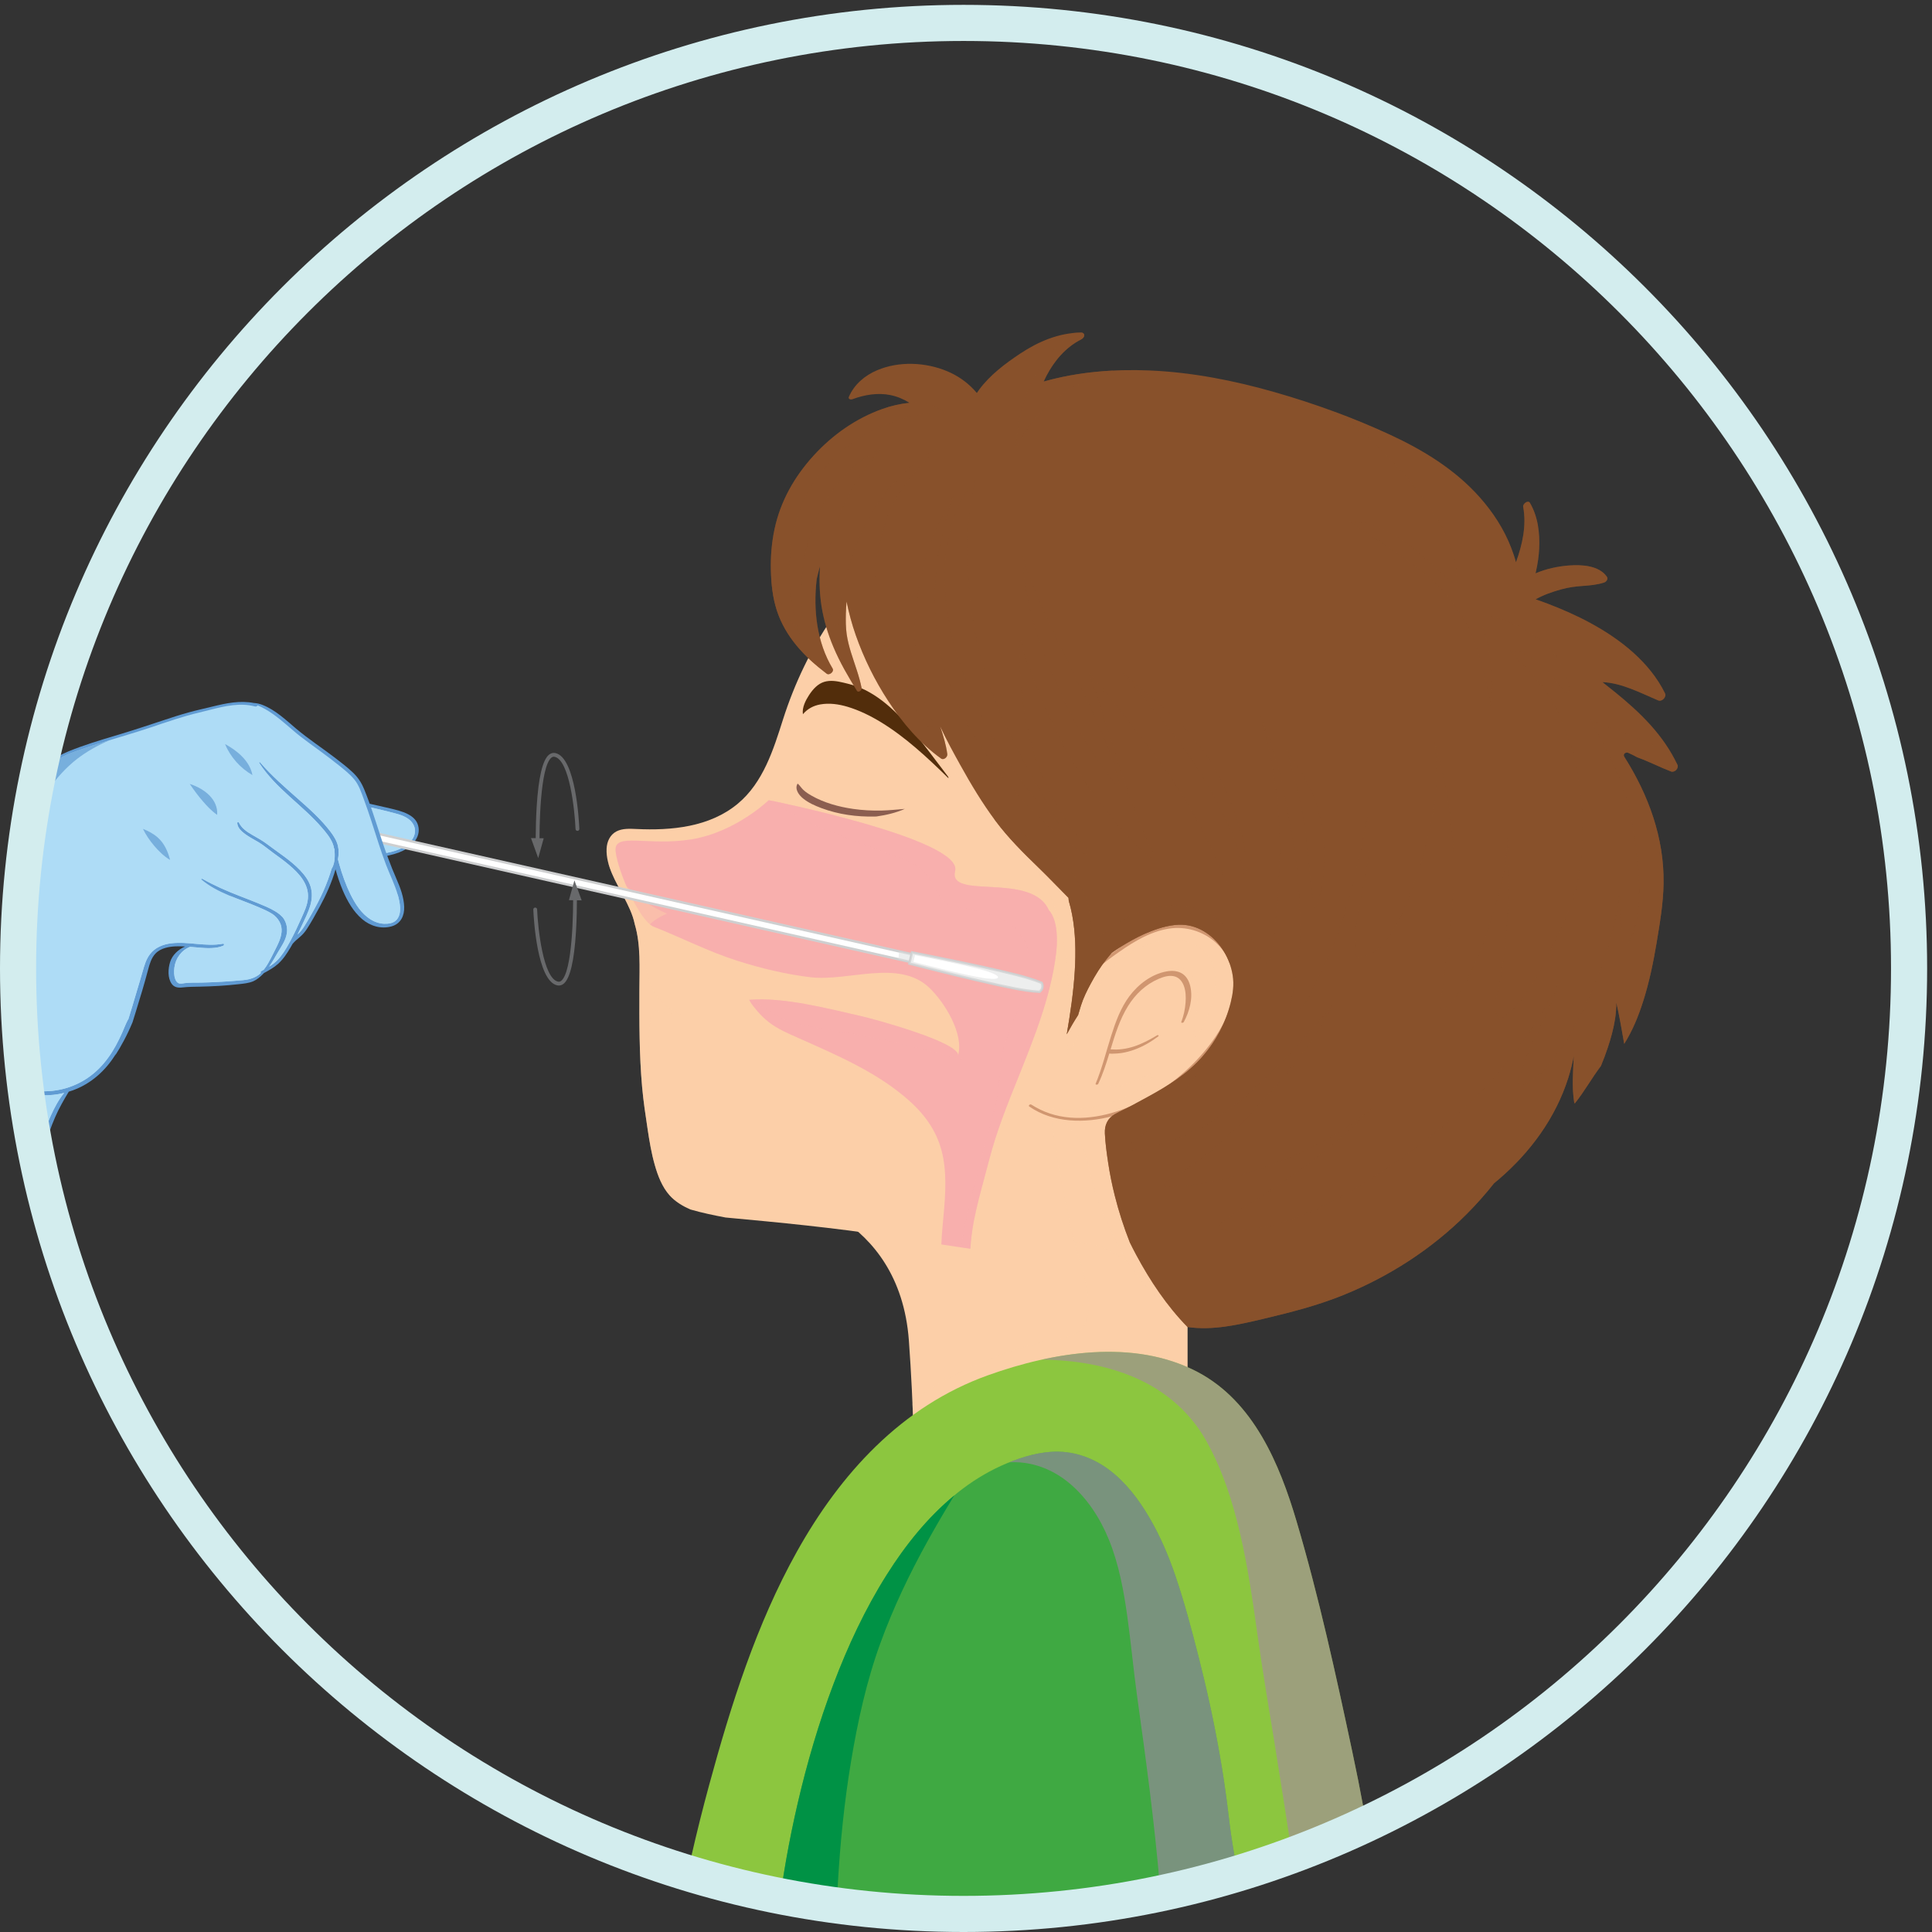 <svg width="214" height="214" viewBox="0 0 214 214" fill="none" xmlns="http://www.w3.org/2000/svg">
<rect x="0" y="0" width="214" height="214" fill="#333333" stroke="none"/>
<g clip-path="url(#clip0_13_371)">
<path d="M2.048 127.034C1.873 126.287 1.321 125.647 0.799 125.112C0.176 124.473 -0.518 123.908 -1.22 123.36C-1.942 122.795 -2.65 122.21 -3.387 121.664C-4.393 120.919 -5.44 120.228 -6.514 119.585C-7.041 119.269 -7.574 118.965 -8.113 118.672C-8.596 118.41 -9.086 118.108 -9.616 117.954C-10.436 117.717 -11.199 117.964 -11.816 118.53C-12.169 118.852 -12.452 119.246 -12.713 119.643C-12.808 119.787 -12.74 119.869 -12.633 119.887C-13.742 121.025 -15.003 122.036 -16.025 123.248C-16.6 123.931 -17.39 124.659 -17.514 125.59C-17.635 126.496 -17.087 127.467 -16.623 128.21C-15.575 129.888 -14.023 131.232 -12.39 132.32C-10.859 133.341 -9.203 134.147 -7.477 134.78C-6.558 135.117 -5.618 135.412 -4.655 135.594C-3.782 135.759 -2.831 135.866 -1.961 135.624C-0.328 135.171 0.105 133.132 0.596 131.742C0.876 130.951 1.266 130.202 1.581 129.424C1.873 128.7 2.234 127.828 2.048 127.034Z" fill="#D09670"/>
<path d="M46.366 91.692C46.173 90.205 44.41 89.839 43.217 89.544C42.318 89.321 41.41 89.141 40.507 88.935C39.638 88.737 38.781 88.499 37.926 88.252C36.24 87.765 34.561 87.244 32.919 86.625C32.941 86.582 32.938 86.54 32.889 86.516C32.539 86.353 32.175 86.18 31.8 86.182C31.672 86.128 31.543 86.075 31.416 86.019C31.376 86.002 31.306 86.079 31.352 86.101C31.427 86.137 31.503 86.169 31.579 86.204C31.505 86.219 31.431 86.241 31.357 86.274C30.789 86.525 30.332 87.081 30.009 87.595C29.312 88.705 28.995 90.119 29.198 91.417C29.597 93.974 32.461 94.921 34.69 95.224C36.313 95.444 37.987 95.417 39.615 95.277C40.441 95.207 41.259 95.092 42.075 94.948C42.779 94.823 43.484 94.689 44.156 94.44C45.28 94.025 46.541 93.037 46.366 91.692Z" fill="#609BD3"/>
<path d="M45.142 93.539C44.106 94.361 42.607 94.517 41.343 94.715C39.731 94.967 38.091 95.063 36.46 95.004C35.247 94.96 34.044 94.82 32.885 94.447C31.837 94.109 30.756 93.575 30.101 92.656C29.388 91.654 29.38 90.289 29.685 89.14C29.845 88.536 30.098 87.953 30.462 87.443C30.771 87.011 31.28 86.393 31.873 86.482C32.159 86.524 32.442 86.65 32.715 86.741C32.734 86.747 32.757 86.744 32.779 86.737C33.808 87.175 34.854 87.572 35.914 87.932C37.471 88.46 39.039 88.969 40.642 89.341C41.46 89.53 42.282 89.705 43.095 89.918C43.795 90.101 44.593 90.26 45.194 90.681C45.629 90.985 45.959 91.456 45.97 92.001C45.982 92.614 45.608 93.169 45.142 93.539Z" fill="#AEDCF6"/>
<g style="mix-blend-mode:multiply">
<path d="M45.142 93.539C44.106 94.361 42.607 94.517 41.343 94.715C39.731 94.967 38.091 95.063 36.46 95.004C35.247 94.96 34.044 94.82 32.885 94.447C31.837 94.109 30.756 93.575 30.101 92.656C29.388 91.654 29.38 90.289 29.685 89.14C29.845 88.536 30.098 87.953 30.462 87.443C30.771 87.011 31.28 86.393 31.873 86.482C32.159 86.524 32.442 86.65 32.715 86.741C32.734 86.747 32.757 86.744 32.779 86.737C33.808 87.175 34.854 87.572 35.914 87.932C37.471 88.46 39.039 88.969 40.642 89.341C41.46 89.53 42.282 89.705 43.095 89.918C43.795 90.101 44.593 90.26 45.194 90.681C45.629 90.985 45.959 91.456 45.97 92.001C45.982 92.614 45.608 93.169 45.142 93.539Z" fill="#AEDCF6"/>
</g>
<path d="M86.606 132.322C86.606 132.322 99.623 134.212 100.673 148.488C101.723 162.765 101.303 179.141 101.303 179.141C101.303 179.141 96.894 189.009 109.701 185.65C122.508 182.29 131.535 175.362 131.535 166.964V132.952L86.606 132.322Z" fill="#FCCFA8"/>
<g style="mix-blend-mode:multiply" opacity="0.46">
<path d="M117.956 132.761C118.068 133.303 118.18 133.844 118.29 134.385C118.462 135.227 118.605 136.077 118.816 136.911C119.003 137.65 119.228 138.379 119.448 139.109C119.907 140.635 120.374 142.181 120.521 143.775C120.64 145.065 120.588 146.654 119.453 147.5C118.954 147.872 118.339 148.052 117.739 148.187C116.891 148.378 116.037 148.54 115.19 148.733C113.418 149.139 111.711 149.674 110.028 150.36C108.554 150.96 107.099 151.61 105.685 152.341C104.403 153.004 103.137 153.738 101.947 154.574C101.65 154.872 101.358 155.178 101.074 155.49C101.598 167.626 101.303 179.141 101.303 179.141C101.303 179.141 96.894 189.008 109.701 185.649C122.508 182.29 131.536 175.362 131.536 166.963V132.951L117.956 132.761Z" fill="#FCCFA8"/>
</g>
<path d="M88.901 215.43C95.861 215.571 102.803 215.233 109.735 214.639C116.162 214.089 122.583 213.413 128.954 212.408C135.324 211.404 141.652 210.075 147.815 208.193C149.258 207.753 150.69 207.28 152.111 206.775C151.486 202.495 150.685 198.24 149.783 194.007C147.965 185.474 146.085 176.843 143.601 168.467C141.741 162.194 138.862 155.247 132.661 151.976C125.587 148.243 116.651 149.752 109.454 152.326C99.833 155.767 93.065 163.279 88.27 171.865C83.775 179.912 80.948 188.902 78.546 197.73C77.135 202.92 75.935 208.167 74.967 213.454C74.904 213.797 74.848 214.142 74.787 214.485C79.473 215.016 84.183 215.334 88.901 215.43Z" fill="#8CC63F"/>
<g style="mix-blend-mode:multiply" opacity="0.55">
<path d="M149.784 194.008C147.966 185.474 146.085 176.844 143.601 168.468C141.741 162.195 138.862 155.248 132.661 151.976C127.437 149.22 121.197 149.323 115.392 150.602C117.166 150.62 118.938 150.771 120.683 151.09C123.284 151.565 125.84 152.436 128.09 153.841C130.357 155.256 132.266 157.211 133.58 159.542C135.393 162.758 136.534 166.316 137.368 169.898C138.235 173.62 138.773 177.408 139.303 181.189C139.869 185.216 140.548 189.22 141.202 193.233C141.944 197.793 142.652 202.358 143.326 206.929C143.445 207.742 143.563 208.555 143.68 209.368C145.066 209.002 146.445 208.612 147.815 208.194C149.258 207.754 150.691 207.281 152.111 206.776C151.486 202.496 150.686 198.24 149.784 194.008Z" fill="#AA81AD"/>
</g>
<g style="mix-blend-mode:multiply" opacity="0.55">
<path d="M136.527 204.278C136.27 202.754 136.114 201.224 135.917 199.691C135.682 197.861 135.4 196.036 135.08 194.219C134.441 190.588 133.651 186.985 132.738 183.414C131.978 180.444 131.187 177.457 130.198 174.553C129.434 172.309 128.495 170.114 127.294 168.067C126.115 166.057 124.656 164.131 122.765 162.739C120.919 161.379 118.722 160.656 116.422 160.811C114.526 160.94 112.602 161.581 110.882 162.363C109.182 163.136 107.586 164.136 106.124 165.296C102.953 167.812 100.377 171.012 98.225 174.42C95.827 178.218 93.919 182.316 92.331 186.512C90.705 190.808 89.408 195.227 88.368 199.7C87.397 203.872 86.646 208.099 86.144 212.354C86.027 213.345 85.924 214.339 85.834 215.335C86.856 215.377 87.879 215.41 88.902 215.431C95.862 215.572 102.804 215.234 109.735 214.64C116.163 214.09 122.583 213.414 128.955 212.409C131.832 211.955 134.7 211.434 137.549 210.827C137.255 208.637 136.895 206.456 136.527 204.278Z" fill="#009245"/>
</g>
<g style="mix-blend-mode:multiply" opacity="0.55">
<path d="M113.035 161.988C115.044 162.158 116.902 162.997 118.443 164.282C120.408 165.919 121.867 168.179 122.825 170.532C123.938 173.27 124.478 176.214 124.881 179.13C125.289 182.072 125.556 185.032 125.967 187.974C126.452 191.443 126.929 194.914 127.359 198.391C127.796 201.929 128.184 205.474 128.482 209.027C128.578 210.164 128.662 211.302 128.737 212.441C128.81 212.429 128.882 212.419 128.954 212.408C131.832 211.954 134.7 211.433 137.549 210.826C137.255 208.636 136.895 206.456 136.527 204.277C136.27 202.753 136.114 201.223 135.917 199.69C135.682 197.86 135.399 196.035 135.08 194.218C134.441 190.587 133.651 186.984 132.738 183.413C131.978 180.443 131.187 177.456 130.198 174.552C129.434 172.308 128.495 170.113 127.294 168.066C126.115 166.057 124.655 164.131 122.765 162.738C120.919 161.379 118.722 160.655 116.421 160.811C114.856 160.917 113.272 161.372 111.799 161.968C112.21 161.949 112.622 161.953 113.035 161.988Z" fill="#AA81AD"/>
</g>
<g style="mix-blend-mode:screen">
<path d="M92.805 208.64C93.067 204.13 93.515 199.628 94.256 195.17C94.996 190.714 95.971 186.25 97.518 182C98.945 178.077 100.749 174.305 102.772 170.657C103.711 168.962 104.696 167.294 105.704 165.639C102.725 168.099 100.281 171.163 98.225 174.42C95.827 178.218 93.919 182.315 92.33 186.511C90.704 190.807 89.407 195.226 88.367 199.699C87.397 203.872 86.646 208.099 86.144 212.353C86.027 213.345 85.923 214.339 85.834 215.335C86.856 215.376 87.879 215.409 88.901 215.43C90.113 215.455 91.323 215.46 92.534 215.456C92.588 213.183 92.673 210.91 92.805 208.64Z" fill="#009245"/>
</g>
<path d="M157.882 71.025C156.367 69.176 154.7 67.449 152.882 65.896C145.875 59.908 136.642 56.858 127.646 55.49C122.212 54.664 116.59 54.773 111.254 56.147C106.25 57.436 101.501 59.763 97.446 62.969C95.444 64.551 93.669 66.321 92.21 68.421C89.867 71.792 88.002 75.701 86.732 79.686C85.678 82.998 84.551 86.666 81.725 89.02C78.607 91.618 74.362 92.012 70.463 91.824C69.756 91.791 68.933 91.751 68.285 92.089C67.567 92.463 67.227 93.219 67.19 94C67.101 95.906 68.261 97.727 69.099 99.351C69.59 100.301 70.092 101.297 70.306 102.355C70.99 104.654 70.831 107.208 70.824 109.568C70.813 113.191 70.803 116.821 71.128 120.432C71.267 121.982 71.5 123.516 71.732 125.054C71.931 126.382 72.151 127.711 72.518 129.004C72.861 130.213 73.333 131.477 74.189 132.423C74.802 133.101 75.624 133.589 76.47 133.969C77.754 134.341 79.072 134.614 80.366 134.858C86.357 135.41 92.342 135.989 98.298 136.898C101.262 137.351 104.219 137.864 107.19 138.274C107.746 138.326 108.305 138.36 108.857 138.45C108.897 138.457 108.931 138.477 108.958 138.504C109.333 138.549 109.708 138.589 110.082 138.63C110.694 138.559 111.303 138.461 111.907 138.361C114.115 137.995 116.333 137.524 118.581 137.561C119.656 137.578 120.77 137.702 121.791 138.05C122.471 138.282 123.12 138.612 123.726 138.996C126.325 140.646 128.187 143.209 130.212 145.471C130.409 145.691 130.61 145.911 130.815 146.13C144.283 140.583 158.831 128.913 164.805 117.563C172.485 102.97 167.968 83.339 157.882 71.025Z" fill="#FCCFA8"/>
<g style="mix-blend-mode:multiply" opacity="0.46">
<path d="M129.871 142.009C128.926 138.578 127.961 135.147 126.742 131.801C126.15 130.175 125.469 128.596 124.764 127.017C124.486 126.394 124.227 125.759 124.058 125.097C123.898 124.464 123.826 123.816 123.807 123.165C122.208 123.431 120.607 123.759 118.983 123.806C118.137 123.831 117.306 123.756 116.496 123.58C116.755 127.227 117.561 130.81 118.29 134.385C118.462 135.227 118.605 136.077 118.816 136.911C118.872 137.132 118.932 137.353 118.994 137.573C119.938 137.613 120.9 137.746 121.791 138.05C122.47 138.282 123.12 138.611 123.725 138.996C126.325 140.645 128.187 143.209 130.212 145.471C130.409 145.691 130.61 145.911 130.815 146.13C130.874 146.106 130.933 146.08 130.992 146.056C130.612 144.708 130.243 143.358 129.871 142.009Z" fill="#FCCFA8"/>
</g>
<g style="mix-blend-mode:multiply" opacity="0.46">
<path d="M157.882 71.025C156.367 69.176 154.7 67.449 152.882 65.896C145.875 59.908 136.642 56.858 127.646 55.49C122.212 54.664 116.59 54.773 111.254 56.147C106.535 57.363 102.042 59.503 98.145 62.432C98.08 62.926 98.03 63.422 97.997 63.92C97.907 65.311 97.976 66.714 98.106 68.101C98.558 72.936 100.404 77.432 102.932 81.544C104.142 83.512 105.522 85.37 107.011 87.136C108.471 88.869 110.046 90.498 111.547 92.195C113.017 93.857 114.428 95.598 115.512 97.541C116.575 99.446 117.221 101.537 117.657 103.667C118.536 107.964 118.589 112.42 118.209 116.783C119.643 114.893 120.235 112.435 121.208 110.306C121.701 109.226 122.291 108.183 123.075 107.285C123.915 106.324 125.039 105.555 126.183 105.002C128.273 103.992 131.046 103.597 133.018 105.09C136.044 107.382 134.195 112.125 132.66 114.742C132.545 114.938 132.164 114.872 132.197 114.616C132.332 113.558 132.53 112.51 132.606 111.445C132.681 110.395 132.704 109.199 132.19 108.245C131.706 107.347 130.685 106.949 129.696 106.998C128.581 107.055 127.585 107.724 126.796 108.464C125.266 109.899 124.32 111.73 123.372 113.566C122.871 114.536 122.381 115.517 122.011 116.545C121.695 117.421 121.294 118.585 121.661 119.504C122.111 120.633 123.345 120.502 124.313 120.224C125.364 119.923 126.337 119.418 127.341 118.995C127.58 118.895 127.747 119.249 127.583 119.411C124.039 122.905 118.693 123.389 114.011 122.421C114.734 123.207 115.792 123.594 116.768 124.015C117.875 124.493 118.826 125.053 119.432 126.13C120.599 128.203 120.752 130.658 121.582 132.856C122.453 135.163 123.464 137.431 124.761 139.532C126.005 141.546 127.533 143.421 129.439 144.843C130.003 145.264 130.596 145.637 131.21 145.964C144.567 140.353 158.89 128.802 164.805 117.563C172.485 102.97 167.968 83.339 157.882 71.025Z" fill="#FCCFA8"/>
</g>
<path d="M90.849 78.028C91.856 77.848 92.893 77.993 93.877 78.287C95.162 78.671 96.409 79.281 97.596 80.005C100.285 81.646 102.709 83.895 105.057 86.202C105.065 86.137 105.053 86.072 105.009 86.015C103.066 83.511 101.238 80.829 99.004 78.717C97.896 77.67 96.674 76.777 95.36 76.211C94.725 75.938 94.068 75.766 93.409 75.61C92.719 75.447 91.989 75.317 91.295 75.527C90.591 75.74 90.046 76.327 89.598 77.02C89.246 77.564 88.82 78.372 88.935 79.112C89.441 78.508 90.115 78.159 90.849 78.028Z" fill="#522D0B"/>
<path d="M137.264 110.011C137.549 108.185 137.156 106.338 136.008 104.868C134.835 103.366 133.024 102.455 131.132 102.32C128.861 102.159 126.672 103.23 124.814 104.432C123.972 104.977 123.162 105.579 122.377 106.203C121.603 106.819 120.798 107.503 120.302 108.374C120.091 108.747 119.949 109.141 119.933 109.572C119.929 109.671 120.113 109.629 120.126 109.552C120.289 108.591 121.002 107.808 121.699 107.174C122.404 106.533 123.191 105.981 123.97 105.434C125.703 104.218 127.703 103.026 129.854 102.815C131.689 102.635 133.577 103.313 134.882 104.612C136.158 105.884 136.816 107.654 136.676 109.45C136.441 112.475 134.603 115.239 132.58 117.389C130.275 119.837 127.382 121.788 124.216 122.931C121.333 123.972 118.032 124.282 115.206 122.897C114.87 122.732 114.542 122.547 114.225 122.347C114.099 122.268 113.858 122.461 114.012 122.567C116.685 124.413 120.189 124.439 123.228 123.632C126.668 122.719 129.831 120.777 132.393 118.327C134.702 116.12 136.762 113.233 137.264 110.011Z" fill="#D09670"/>
<path d="M131.855 109.296C131.736 108.75 131.485 108.222 131.019 107.89C130.499 107.521 129.827 107.487 129.218 107.598C127.563 107.897 126.08 109.027 125.094 110.35C124.128 111.648 123.566 113.2 123.081 114.728C122.518 116.499 122.078 118.311 121.363 120.031C121.3 120.181 121.589 120.173 121.642 120.063C122.157 118.982 122.523 117.841 122.873 116.694C123.075 116.725 123.294 116.71 123.489 116.703C123.733 116.695 123.976 116.673 124.217 116.638C124.711 116.566 125.196 116.431 125.664 116.262C126.612 115.92 127.48 115.407 128.285 114.806C128.412 114.712 128.274 114.609 128.162 114.677C127.365 115.165 126.526 115.604 125.638 115.901C125.209 116.045 124.764 116.147 124.315 116.205C124.096 116.233 123.876 116.25 123.655 116.254C123.444 116.258 123.226 116.228 123.014 116.233C123.518 114.576 124.027 112.923 124.946 111.438C125.759 110.124 126.896 109.047 128.324 108.43C128.889 108.186 129.576 107.968 130.188 108.177C130.636 108.33 130.94 108.715 131.11 109.143C131.35 109.743 131.367 110.426 131.32 111.063C131.267 111.785 131.11 112.512 130.851 113.187C130.793 113.336 131.064 113.313 131.116 113.216C131.754 112.044 132.144 110.627 131.855 109.296Z" fill="#D09670"/>
<path d="M72.411 102.65C75.514 103.875 78.447 105.392 81.643 106.413C84.291 107.259 87.01 107.911 89.772 108.244C93.953 108.748 99.549 106.194 102.931 109.406C104.631 111.02 106.813 114.539 106.116 116.97C106.533 115.514 96.739 112.865 95.656 112.619C91.845 111.755 86.862 110.416 82.988 110.749C83.226 111.245 83.607 111.662 83.977 112.1C84.317 112.501 84.719 112.872 85.131 113.198C86.115 113.978 87.332 114.486 88.472 114.993C92.713 116.881 97.277 118.815 100.795 121.999C105.291 126.07 104.939 130.199 104.411 135.764C104.345 136.453 104.296 137.147 104.268 137.842C105.338 138.009 106.408 138.167 107.48 138.313C107.549 137.286 107.673 136.268 107.868 135.249C108.168 133.686 108.582 132.147 108.996 130.611C109.402 129.106 109.773 127.593 110.249 126.108C110.732 124.603 111.285 123.122 111.863 121.651C113.818 116.682 116.057 111.725 116.871 106.405C117.052 105.219 117.156 103.98 116.978 102.786C116.903 102.282 116.764 101.772 116.529 101.319C116.426 101.122 116.303 100.95 116.163 100.792C114.258 96.534 104.966 99.735 105.794 96.485C106.693 92.956 85.146 88.629 85.146 88.629C85.146 88.629 81.53 92.149 76.632 92.962C71.735 93.774 67.941 92.103 68.186 94.302C68.431 96.502 70.827 102.025 72.411 102.65Z" fill="#F8AFAD"/>
<g style="mix-blend-mode:multiply" opacity="0.48">
<path d="M88.495 113.448C89.341 113.645 90.195 113.806 91.051 113.953C92.813 114.257 94.58 114.519 96.334 114.865C99.776 115.544 103.167 116.452 106.553 117.363C106.503 117.025 106.385 116.712 106.223 116.417C106.201 116.607 106.168 116.792 106.117 116.97C106.534 115.515 96.74 112.865 95.657 112.62C91.846 111.755 86.863 110.416 82.989 110.749C82.991 110.753 82.993 110.756 82.995 110.76C84.129 111.291 85.169 112.031 86.272 112.616C86.989 112.997 87.705 113.264 88.495 113.448Z" fill="#F8AFAD"/>
</g>
<g style="mix-blend-mode:multiply" opacity="0.48">
<path d="M116.979 102.786C116.904 102.281 116.765 101.772 116.529 101.318C116.427 101.122 116.303 100.949 116.164 100.792C114.259 96.534 104.967 99.734 105.795 96.484C106.618 93.252 88.618 89.352 85.582 88.718C87.313 90.073 89.342 91.04 91.362 91.874C93.624 92.807 95.936 93.636 98.225 94.501C99.17 94.858 100.159 95.134 101.059 95.601C101.935 96.056 102.635 96.736 103.132 97.588C103.581 98.36 103.868 99.263 104.567 99.862C105.081 100.301 105.773 100.431 106.418 100.553C108.502 100.945 110.818 101.309 112.424 102.827C113.34 103.694 113.842 104.821 113.978 106.065C114.126 107.411 113.839 108.771 113.423 110.045C112.983 111.39 112.391 112.678 111.871 113.992C111.615 114.64 111.373 115.291 111.212 115.97C111.026 116.753 110.922 117.552 110.836 118.352C110.667 119.91 110.49 121.436 110.118 122.962C109.765 124.406 109.384 125.843 108.996 127.279C108.244 130.067 107.469 132.851 106.879 135.678C106.707 136.503 106.555 137.331 106.42 138.162C106.774 138.213 107.127 138.264 107.481 138.312C107.55 137.286 107.674 136.268 107.869 135.249C108.168 133.685 108.583 132.146 108.997 130.611C109.403 129.106 109.774 127.592 110.25 126.108C110.733 124.603 111.286 123.121 111.864 121.651C113.819 116.682 116.057 111.725 116.871 106.404C117.053 105.218 117.157 103.979 116.979 102.786Z" fill="#F8AFAD"/>
</g>
<path d="M96.926 90.443C96.978 90.442 97.031 90.439 97.084 90.438C98.167 90.281 99.226 90.036 100.226 89.597C99.368 89.664 98.514 89.763 97.651 89.782C96.599 89.805 95.55 89.75 94.508 89.601C92.919 89.374 91.277 88.925 89.876 88.124C89.56 87.943 89.229 87.733 88.968 87.478C88.757 87.273 88.604 87.023 88.389 86.821C88.369 86.802 88.327 86.826 88.317 86.845C88.013 87.435 88.504 88.075 88.951 88.441C89.543 88.924 90.26 89.238 90.97 89.505C92.87 90.218 94.902 90.494 96.926 90.443Z" fill="#8B5E50"/>
<path d="M185.8 84.709C184.259 81.436 181.711 78.956 178.939 76.706C178.461 76.319 177.979 75.937 177.496 75.556C179.656 75.648 181.714 76.76 183.675 77.584C184.096 77.761 184.626 77.192 184.43 76.797C182.709 73.327 179.507 70.828 176.168 69.013C174.656 68.191 173.08 67.5 171.475 66.884C171.019 66.709 170.558 66.544 170.095 66.385C170.986 65.888 171.951 65.551 172.948 65.277C173.714 65.066 174.468 64.962 175.261 64.907C176.09 64.849 176.91 64.782 177.703 64.517C177.919 64.445 178.153 64.126 178.002 63.904C177.131 62.618 175.18 62.534 173.792 62.636C172.56 62.727 171.261 63.005 170.084 63.506C170.102 63.426 170.124 63.345 170.141 63.266C170.51 61.604 170.637 59.865 170.345 58.18C170.194 57.312 169.912 56.472 169.469 55.708C169.259 55.345 168.656 55.809 168.716 56.133C169.098 58.212 168.637 60.282 167.934 62.236C167.929 62.251 167.924 62.266 167.918 62.28C167.774 61.743 167.593 61.214 167.397 60.703C166.603 58.627 165.373 56.741 163.9 55.083C161.17 52.007 157.642 49.854 153.94 48.141C149.857 46.253 145.584 44.697 141.261 43.457C136.723 42.156 132.028 41.228 127.302 41.033C123.383 40.872 119.383 41.191 115.597 42.267C115.698 42.043 115.805 41.822 115.92 41.603C116.8 39.938 118.035 38.472 119.736 37.607C119.905 37.521 120.091 37.359 120.098 37.151C120.104 36.972 119.964 36.838 119.784 36.839C117.301 36.85 115.002 37.836 112.962 39.193C111.325 40.281 109.653 41.549 108.472 43.138C108.381 43.261 108.289 43.391 108.2 43.527C108.094 43.4 107.984 43.275 107.87 43.155C107.032 42.268 106.033 41.584 104.907 41.115C102.497 40.11 99.571 39.985 97.151 41.013C95.785 41.593 94.629 42.573 94.028 43.948C93.91 44.216 94.234 44.29 94.418 44.222C95.746 43.727 97.225 43.475 98.629 43.761C99.381 43.914 100.092 44.214 100.738 44.619C99.72 44.72 98.711 44.953 97.75 45.295C94.815 46.338 92.223 48.165 90.129 50.458C88.01 52.778 86.452 55.507 85.795 58.596C85.472 60.112 85.345 61.658 85.387 63.207C85.428 64.693 85.585 66.186 86.045 67.606C87.001 70.557 89.145 72.783 91.566 74.623C91.866 74.851 92.429 74.388 92.228 74.055C90.474 71.15 90.071 67.552 90.455 64.229C90.459 64.192 90.466 64.155 90.471 64.117C90.521 63.899 90.572 63.681 90.626 63.465C90.687 63.222 90.753 62.98 90.821 62.737C90.735 64.201 90.765 65.669 90.993 67.12C91.241 68.691 91.704 70.216 92.321 71.681C93.035 73.38 93.956 74.95 94.921 76.515C95.072 76.76 95.481 76.449 95.438 76.224C95.179 74.872 94.666 73.587 94.262 72.275C94.057 71.61 93.881 70.935 93.782 70.246C93.675 69.495 93.676 68.729 93.692 67.973C93.702 67.525 93.731 67.078 93.769 66.631C94.031 67.892 94.362 69.137 94.793 70.364C95.692 72.918 96.9 75.371 98.382 77.638C99.961 80.053 101.884 82.327 104.239 84.02C104.537 84.233 104.971 83.849 104.929 83.536C104.787 82.486 104.481 81.48 104.148 80.48C104.831 81.951 105.615 83.372 106.367 84.73C107.552 86.869 108.822 88.987 110.287 90.947C111.679 92.809 113.329 94.452 114.996 96.064C115.934 96.972 116.838 97.912 117.756 98.841C117.953 99.04 118.152 99.244 118.353 99.448C118.362 99.558 118.376 99.668 118.382 99.779C118.534 100.287 118.659 100.802 118.757 101.323C119.141 103.362 119.174 105.455 119.051 107.521C118.911 109.891 118.558 112.231 118.158 114.566C118.553 113.84 118.97 113.126 119.418 112.432C119.522 112.081 119.624 111.73 119.733 111.381C120.001 110.528 120.4 109.728 120.823 108.942C121.332 107.993 121.905 107.069 122.576 106.225C122.761 105.991 122.954 105.762 123.155 105.54C123.667 105.162 124.211 104.823 124.756 104.501C125.636 103.98 126.541 103.514 127.497 103.147C128.579 102.731 129.76 102.392 130.93 102.429C132.9 102.493 134.582 103.766 135.577 105.406C136.07 106.219 136.402 107.129 136.546 108.069C136.7 109.069 136.567 110.048 136.327 111.024C135.779 113.249 134.689 115.323 133.179 117.046C131.5 118.96 129.358 120.281 127.144 121.491C126.545 121.819 125.944 122.143 125.344 122.467C124.738 122.793 124.101 123.068 123.502 123.403C122.673 123.866 122.338 124.625 122.382 125.55C122.434 126.639 122.587 127.743 122.75 128.82C122.933 130.037 123.179 131.245 123.479 132.438C123.921 134.197 124.48 135.933 125.15 137.627C125.376 138.086 125.609 138.54 125.849 138.988C127.383 141.852 129.245 144.648 131.536 146.989C134.335 147.397 137.191 146.732 139.912 146.089C142.932 145.375 145.909 144.617 148.792 143.45C153.862 141.398 158.552 138.381 162.425 134.51C163.516 133.42 164.539 132.265 165.496 131.058C165.668 130.916 165.84 130.774 166.01 130.629C169.503 127.637 172.29 123.845 173.698 119.436C173.955 118.631 174.159 117.81 174.322 116.982C174.245 118.688 174.099 120.403 174.366 122.082C174.376 122.148 174.401 122.194 174.434 122.225C175.49 120.909 176.311 119.413 177.328 118.068C177.598 117.422 177.843 116.768 178.062 116.114C178.421 115.047 178.729 113.948 178.898 112.834C178.989 112.24 179.03 111.646 179.034 111.051C179.381 112.563 179.642 114.092 179.908 115.621C180.822 114.178 181.478 112.563 181.995 110.946C182.671 108.829 183.124 106.645 183.49 104.456C183.855 102.274 184.234 100.056 184.267 97.84C184.34 92.795 182.589 88.04 179.913 83.821C179.724 83.522 180.083 83.272 180.349 83.385C180.698 83.533 181.037 83.704 181.367 83.89C182.63 84.338 183.849 84.976 185.087 85.452C185.493 85.608 185.979 85.09 185.8 84.709Z" fill="#88512B"/>
<g style="mix-blend-mode:screen" opacity="0.49">
<path d="M142.441 82.951C142.557 83.315 142.671 83.679 142.781 84.045C143.623 86.859 144.29 89.753 144.686 92.665C145.05 95.34 145.074 98.066 145.628 100.711C146.241 99.435 146.49 97.977 146.597 96.582C146.845 93.37 146.466 90.093 145.033 87.182C144.299 85.692 143.38 84.316 142.441 82.951Z" fill="#88512B"/>
</g>
<g style="mix-blend-mode:screen" opacity="0.49">
<path d="M134.259 84.7C133.027 82.62 131.488 80.824 129.724 79.177C128.026 77.593 126.184 76.127 124.445 74.566C127.169 77.948 130.092 81.156 132.461 84.813C133.832 86.928 135.012 89.16 136.084 91.44C136.615 92.569 137.061 93.691 137.359 94.905C137.559 95.72 137.733 96.542 137.942 97.354C138.267 95.266 137.746 93.029 137.124 91.067C136.421 88.848 135.445 86.703 134.259 84.7Z" fill="#88512B"/>
</g>
<g style="mix-blend-mode:screen" opacity="0.49">
<path d="M88.001 68.36C87.371 65.741 87.267 62.995 87.632 60.33C88.001 57.639 88.893 55.094 90.498 52.886C93.758 48.4 99.178 45.752 104.69 45.662C104.099 45.237 103.426 44.943 102.707 44.769C102.021 44.603 101.317 44.537 100.609 44.544C100.652 44.569 100.696 44.591 100.738 44.618C99.72 44.719 98.712 44.952 97.75 45.294C94.816 46.337 92.223 48.164 90.129 50.457C88.01 52.777 86.452 55.506 85.795 58.595C85.473 60.111 85.346 61.657 85.388 63.206C85.428 64.693 85.585 66.185 86.045 67.605C86.817 69.986 88.361 71.894 90.201 73.509C89.153 71.958 88.437 70.175 88.001 68.36Z" fill="#88512B"/>
</g>
<g style="mix-blend-mode:screen" opacity="0.49">
<g clip-path="url(#clip1_13_371)">
<path d="M119.406 75.585C118.434 73.644 117.482 71.693 116.546 69.735C115.3 67.13 114.112 64.456 113.31 61.677C113.296 62.744 113.411 63.819 113.572 64.846C114.209 68.91 115.674 72.807 117.385 76.529C119.142 80.348 121.177 84.255 124.075 87.355C123.662 85.344 122.972 83.392 122.183 81.5C121.345 79.489 120.381 77.533 119.406 75.585Z" fill="#88512B"/>
</g>
</g>
<g style="mix-blend-mode:screen" opacity="0.49">
<path d="M108.614 72.753C107.856 69.887 107.449 66.939 107.256 63.983C107.067 61.098 107.095 58.176 107.567 55.319C107.687 54.593 107.841 53.864 108.035 53.146C106.767 54.61 105.887 56.397 105.365 58.301C103.843 63.852 104.882 69.84 106.9 75.118C108.193 78.498 109.879 81.737 111.894 84.743C113.491 87.126 115.317 89.367 117.388 91.355C115.684 88.456 113.972 85.56 112.457 82.558C110.872 79.42 109.514 76.157 108.614 72.753Z" fill="#88512B"/>
</g>
<g style="mix-blend-mode:multiply" opacity="0.61">
<path d="M113.89 43.182C113.042 45.251 112.637 47.46 112.506 49.684C113.333 47.977 114.452 46.425 115.857 45.13C117.983 43.169 120.59 41.871 123.344 41.044C120.725 41.172 118.114 41.551 115.597 42.266C115.697 42.042 115.804 41.821 115.92 41.603C116.8 39.937 118.035 38.471 119.735 37.606C119.905 37.52 120.09 37.358 120.097 37.15C120.103 36.971 119.963 36.837 119.784 36.838C119.441 36.839 119.103 36.861 118.768 36.898C118.716 36.937 118.663 36.974 118.612 37.014C116.527 38.619 114.888 40.746 113.89 43.182Z" fill="#88512B"/>
</g>
<g style="mix-blend-mode:multiply" opacity="0.37">
<path d="M185.8 84.709C184.259 81.436 181.711 78.956 178.939 76.706C178.461 76.319 177.979 75.936 177.496 75.555C179.656 75.647 181.714 76.76 183.675 77.584C184.096 77.76 184.626 77.192 184.43 76.796C182.709 73.326 179.507 70.828 176.168 69.013C174.656 68.191 173.08 67.499 171.475 66.883C171.019 66.709 170.558 66.543 170.095 66.385C170.986 65.888 171.951 65.55 172.948 65.276C173.714 65.066 174.468 64.962 175.261 64.906C176.09 64.849 176.91 64.781 177.703 64.516C177.919 64.445 178.153 64.126 178.002 63.904C177.131 62.617 175.18 62.533 173.792 62.636C172.56 62.727 171.261 63.005 170.084 63.505C170.102 63.425 170.124 63.344 170.141 63.266C170.51 61.603 170.637 59.864 170.345 58.179C170.194 57.312 169.912 56.471 169.469 55.708C169.259 55.344 168.656 55.809 168.716 56.133C169.098 58.212 168.637 60.282 167.934 62.236C167.929 62.251 167.924 62.266 167.918 62.279C167.774 61.742 167.593 61.214 167.397 60.703C166.603 58.627 165.373 56.74 163.9 55.083C161.17 52.007 157.642 49.853 153.94 48.141C151.95 47.221 149.914 46.38 147.85 45.617C149.971 47.117 151.953 48.815 153.758 50.654C155.598 52.531 157.332 54.572 158.754 56.783C160.194 59.023 161.354 61.578 161.371 64.284C161.373 64.573 161.027 64.689 160.827 64.51C160.056 63.821 159.302 63.111 158.533 62.419C155.985 60.127 152.988 57.773 149.448 57.74C150.986 58.798 152.565 59.795 154.113 60.839C157.29 62.98 160.41 65.406 162.265 68.834C163.828 71.722 164.488 74.931 165.124 78.124C165.609 74.939 165.032 71.541 163.974 68.555C163.885 68.302 164.149 68.13 164.367 68.163C165.337 68.309 166.287 68.567 167.201 68.924C170.428 70.189 173.392 72.749 173.81 76.365C173.841 76.632 173.432 76.796 173.266 76.59C172.396 75.519 171.544 74.421 170.503 73.507C169.602 72.716 168.489 72.04 167.276 72.07C168.235 73.246 169.357 74.284 170.333 75.445C171.478 76.808 172.323 78.356 173.025 79.987C174.3 82.947 174.948 86.075 175.2 89.278C175.456 92.528 175.296 95.847 174.396 98.993C173.969 100.485 173.332 101.862 172.671 103.26C172.13 104.402 171.595 105.546 171.012 106.667C169.853 108.894 168.483 111.318 166.356 112.758C166.25 112.83 166.052 112.811 165.97 112.708C165.469 112.075 165.524 111.293 165.693 110.543C165.779 110.158 165.898 109.782 166.005 109.402C166.14 108.924 166.21 108.436 166.287 107.946C166.87 104.249 167.134 100.555 167.137 96.814C167.137 95.436 167.105 94.049 166.996 92.668C166.939 94.191 166.754 95.71 166.45 97.204C166.06 99.124 165.443 100.991 164.824 102.848C163.779 105.988 162.516 109.404 160.082 111.751C159.9 111.927 159.506 111.815 159.538 111.526C159.905 108.178 160.448 104.851 160.777 101.498C161.076 98.457 161.177 95.394 160.874 92.35C160.627 89.873 160.208 87.394 159.644 84.972C159.426 84.037 159.178 83.1 158.896 82.174C159.088 83.666 159.156 85.175 159.093 86.68C158.978 89.416 158.379 92.073 157.633 94.698C156.926 97.186 156.095 99.683 154.889 101.977C154.019 103.634 152.641 105.901 150.528 105.984C150.339 105.992 150.229 105.831 150.209 105.666C150.014 104.031 150.21 102.385 150.493 100.773C150.754 99.29 151.101 97.822 151.354 96.335C151.62 94.775 151.671 93.251 151.589 91.669C151.562 91.153 151.524 90.636 151.482 90.121C151.253 91.76 150.922 93.385 150.538 94.996C150.035 97.106 149.543 99.231 148.883 101.299C148.186 103.481 147.324 105.613 146.301 107.663C145.502 109.266 144.906 111.186 143.393 112.28C143.201 112.418 142.898 112.233 142.914 112.004C143.022 110.423 143.466 108.895 143.72 107.336C143.989 105.678 144.023 103.96 144.013 102.284C143.981 97.085 143.164 91.859 142.005 86.799C141.431 84.296 140.698 81.74 139.594 79.383C140.881 83.62 141.588 88.035 141.735 92.459C141.821 95.052 141.667 97.662 141.457 100.245C141.356 101.498 141.213 102.746 141.101 103.998C141.023 104.878 140.987 105.927 140.348 106.609C140.216 106.75 139.936 106.727 139.848 106.544C138.379 103.501 137.082 100.381 135.712 97.293C134.515 94.594 133.252 91.918 131.768 89.362C130.2 86.662 128.336 84.157 126.429 81.689C124.499 79.192 122.502 76.749 120.504 74.308C123.026 80.999 124.518 88.075 127.72 94.501C127.883 94.829 127.492 95.133 127.22 94.888C124.92 92.817 122.907 90.442 121.129 87.913C118.191 83.734 115.901 79.088 114.146 74.296C113.722 73.139 113.333 71.966 112.999 70.778C112.844 74.001 113.069 77.245 113.742 80.4C114.82 85.445 117.077 90.198 120.495 94.079C120.723 94.338 120.424 94.788 120.108 94.579C117.277 92.704 114.75 90.383 112.529 87.819C108.508 83.174 105.154 77.57 104.004 71.472C102.953 65.903 103.725 60.23 105.605 54.941C104.973 55.961 104.412 57.026 103.921 58.12C102.367 61.584 101.488 65.379 101.343 69.174C101.201 72.874 101.762 76.651 103.322 80.031C103.462 80.334 103.062 80.721 102.822 80.416C102.805 80.395 102.789 80.374 102.772 80.353C102.772 80.352 102.772 80.352 102.771 80.352C101.199 78.353 99.863 76.177 98.868 73.835C97.067 69.596 96.428 64.829 97.399 60.3C97.889 58.014 98.783 55.728 100.157 53.825C101.232 52.336 102.557 51.062 103.764 49.685C102.621 50.312 101.548 51.059 100.571 51.925C95.762 56.184 93.403 62.679 92.841 68.95C92.81 69.296 92.318 69.395 92.215 69.034C91.751 67.418 91.522 65.737 91.543 64.053C91.61 58.693 94.085 53.605 97.646 49.666C96.424 50.276 95.285 51.045 94.275 51.968C91.894 54.142 90.3 57.045 89.469 60.142C88.625 63.286 88.535 66.624 89.122 69.822C89.19 70.194 88.758 70.35 88.54 70.067C87.691 68.966 86.97 67.772 86.375 66.516C86.02 65.769 85.709 64.996 85.436 64.209C85.515 65.361 85.688 66.505 86.045 67.606C87.001 70.556 89.145 72.782 91.566 74.623C91.866 74.85 92.429 74.388 92.228 74.055C90.474 71.15 90.071 67.552 90.455 64.228C90.459 64.192 90.466 64.154 90.471 64.117C90.521 63.898 90.572 63.681 90.626 63.465C90.687 63.221 90.753 62.98 90.821 62.736C90.735 64.201 90.765 65.668 90.993 67.12C91.241 68.691 91.704 70.216 92.321 71.68C93.035 73.379 93.956 74.95 94.921 76.514C95.072 76.76 95.481 76.448 95.438 76.224C95.179 74.871 94.666 73.587 94.262 72.275C94.057 71.609 93.881 70.934 93.782 70.246C93.675 69.495 93.676 68.728 93.692 67.972C93.702 67.525 93.731 67.078 93.769 66.63C94.031 67.891 94.362 69.136 94.793 70.364C95.692 72.918 96.9 75.371 98.382 77.638C99.961 80.052 101.884 82.326 104.239 84.019C104.537 84.233 104.971 83.849 104.929 83.535C104.787 82.486 104.481 81.48 104.148 80.48C104.831 81.951 105.615 83.371 106.367 84.73C107.552 86.868 108.822 88.987 110.287 90.947C111.679 92.808 113.329 94.451 114.996 96.064C115.934 96.972 116.838 97.912 117.756 98.841C117.953 99.04 118.152 99.243 118.353 99.448C118.362 99.558 118.376 99.668 118.382 99.778C118.534 100.286 118.659 100.801 118.757 101.322C119.141 103.361 119.174 105.454 119.051 107.52C118.911 109.89 118.558 112.23 118.158 114.565C118.553 113.839 118.97 113.125 119.418 112.431C119.522 112.08 119.624 111.729 119.733 111.38C120.001 110.527 120.4 109.727 120.823 108.941C121.332 107.992 121.905 107.068 122.576 106.224C122.761 105.99 122.954 105.761 123.155 105.539C123.667 105.161 124.211 104.822 124.756 104.5C125.636 103.979 126.541 103.513 127.497 103.146C128.579 102.73 129.76 102.391 130.93 102.428C132.9 102.492 134.582 103.765 135.577 105.405C136.07 106.218 136.402 107.128 136.546 108.068C136.7 109.068 136.567 110.047 136.327 111.023C135.779 113.248 134.689 115.322 133.179 117.045C131.5 118.959 129.358 120.28 127.144 121.49C126.545 121.818 125.944 122.142 125.344 122.466C124.738 122.792 124.101 123.067 123.502 123.402C122.673 123.865 122.338 124.624 122.382 125.549C122.434 126.638 122.587 127.742 122.75 128.819C122.933 130.036 123.179 131.244 123.479 132.437C123.921 134.196 124.48 135.932 125.15 137.626C125.376 138.085 125.609 138.539 125.849 138.987C127.383 141.851 129.245 144.647 131.536 146.988C134.335 147.396 137.191 146.731 139.912 146.088C142.932 145.374 145.909 144.616 148.792 143.449C153.862 141.397 158.552 138.38 162.425 134.509C163.516 133.419 164.539 132.264 165.496 131.057C165.668 130.915 165.84 130.773 166.01 130.628C169.503 127.636 172.29 123.844 173.698 119.435C173.955 118.63 174.159 117.809 174.322 116.981C174.245 118.687 174.099 120.402 174.366 122.081C174.376 122.147 174.401 122.193 174.434 122.224C175.49 120.908 176.311 119.412 177.328 118.067C177.598 117.421 177.843 116.767 178.062 116.113C178.421 115.046 178.729 113.947 178.898 112.833C178.989 112.239 179.03 111.645 179.034 111.05C179.381 112.562 179.642 114.091 179.908 115.62C180.822 114.177 181.478 112.562 181.995 110.945C182.671 108.828 183.124 106.644 183.49 104.455C183.855 102.273 184.234 100.055 184.267 97.84C184.34 92.794 182.589 88.04 179.913 83.82C179.724 83.522 180.083 83.272 180.349 83.385C180.698 83.532 181.037 83.704 181.367 83.889C182.63 84.338 183.849 84.975 185.087 85.451C185.493 85.608 185.979 85.09 185.8 84.709Z" fill="#88512B"/>
</g>
<g style="mix-blend-mode:multiply" opacity="0.61">
<path d="M123.155 105.54C123.667 105.162 124.212 104.823 124.756 104.501C125.636 103.98 126.541 103.513 127.497 103.146C128.579 102.731 129.76 102.391 130.93 102.429C132.9 102.493 134.583 103.766 135.577 105.406C135.816 105.799 136.016 106.215 136.176 106.646C136.272 106.202 136.336 105.752 136.355 105.299C136.422 103.687 135.756 102.282 134.36 101.433C132.324 100.196 129.736 100.071 127.472 100.642C125.018 101.262 122.738 102.649 121.093 104.576C120.873 104.834 120.496 104.553 120.56 104.266C120.972 102.433 120.799 100.53 120.031 98.812C118.122 94.536 113.914 92.848 110.087 90.672C110.154 90.764 110.22 90.856 110.287 90.947C111.679 92.809 113.329 94.451 114.996 96.064C115.934 96.972 116.838 97.912 117.756 98.841C117.954 99.04 118.152 99.244 118.353 99.448C118.362 99.558 118.376 99.668 118.382 99.779C118.534 100.286 118.66 100.802 118.758 101.323C119.141 103.362 119.174 105.455 119.052 107.521C118.911 109.891 118.558 112.231 118.159 114.565C118.553 113.84 118.971 113.125 119.418 112.432C119.522 112.081 119.624 111.729 119.734 111.38C120.001 110.528 120.401 109.728 120.823 108.942C121.332 107.993 121.905 107.069 122.576 106.224C122.762 105.99 122.955 105.762 123.155 105.54Z" fill="#88512B"/>
</g>
<g style="mix-blend-mode:multiply" opacity="0.37">
<path d="M185.747 84.602C185.674 84.515 185.602 84.428 185.523 84.345C184.014 82.746 181.853 81.898 179.836 81.143C178.596 80.679 177.297 80.263 176.067 79.721C176.601 80.629 177.124 81.543 177.616 82.476C178.615 84.372 179.493 86.343 180.103 88.401C180.639 90.212 180.956 92.101 181.212 93.97C181.469 95.838 181.63 97.732 181.535 99.619C181.451 101.295 181.177 103.031 180.344 104.511C180.176 104.811 179.782 104.643 179.75 104.35C179.642 103.365 179.585 102.376 179.532 101.386C179.488 100.55 179.45 99.694 179.392 98.836C179.38 98.947 179.368 99.058 179.354 99.169C178.788 103.628 177.256 107.924 175.285 111.946C174.429 113.693 173.481 115.416 172.31 116.975C171.322 118.29 170.13 119.612 168.552 120.206C168.313 120.296 168.109 120.03 168.16 119.813C168.435 118.654 168.862 117.541 169.338 116.451C170.433 113.943 171.912 111.391 172.677 108.709C171.939 110.169 171.14 111.598 170.264 112.982C168.31 116.068 166.003 118.927 163.41 121.499C160.872 124.017 158.059 126.242 155.159 128.326C152.118 130.512 148.921 132.531 145.494 134.059C142.332 135.469 138.839 136.549 135.339 136.243C135.075 136.22 134.903 135.906 135.113 135.699C135.9 134.923 136.828 134.311 137.767 133.736C138.737 133.143 139.702 132.555 140.647 131.923C144.39 129.418 148.026 126.718 151.236 123.547C151.498 123.288 151.751 123.022 152 122.753C150.039 124.286 147.937 125.641 145.743 126.803C140.66 129.493 135.001 131.207 129.239 131.459C128.931 131.473 128.794 131.004 129.078 130.865C130.987 129.932 132.716 128.686 134.324 127.306C137.175 124.859 139.818 122.116 142.241 119.248C144.279 116.835 146.156 114.244 147.57 111.414C146.607 112.512 145.647 113.613 144.675 114.703C142.023 117.677 139.246 120.581 136.023 122.945C132.851 125.272 129.233 126.965 125.292 127.393C124.941 127.431 124.91 126.963 125.132 126.799C126.249 125.973 127.304 125.06 128.302 124.095C130.321 122.142 132.163 119.938 133.475 117.443C133.791 116.842 134.074 116.213 134.309 115.568C133.964 116.083 133.588 116.578 133.179 117.045C131.5 118.96 129.358 120.28 127.144 121.491C126.545 121.818 125.944 122.142 125.344 122.466C124.738 122.792 124.101 123.068 123.502 123.403C122.673 123.866 122.338 124.624 122.382 125.549C122.434 126.638 122.587 127.742 122.75 128.819C122.933 130.036 123.179 131.244 123.479 132.438C123.921 134.196 124.479 135.933 125.15 137.627C125.376 138.085 125.609 138.539 125.849 138.987C127.383 141.851 129.244 144.648 131.536 146.989C134.335 147.396 137.191 146.731 139.912 146.088C142.931 145.374 145.909 144.616 148.792 143.449C153.862 141.397 158.552 138.38 162.425 134.509C163.515 133.419 164.539 132.264 165.496 131.058C165.668 130.916 165.84 130.773 166.01 130.628C169.503 127.636 172.29 123.845 173.698 119.436C173.955 118.63 174.159 117.81 174.321 116.981C174.244 118.687 174.099 120.402 174.366 122.081C174.376 122.148 174.401 122.193 174.434 122.225C175.49 120.909 176.311 119.412 177.328 118.067C177.598 117.421 177.842 116.767 178.062 116.113C178.421 115.047 178.729 113.947 178.898 112.833C178.989 112.24 179.03 111.645 179.034 111.05C179.38 112.563 179.642 114.092 179.907 115.62C180.822 114.177 181.478 112.563 181.995 110.945C182.671 108.828 183.124 106.645 183.49 104.455C183.855 102.273 184.234 100.055 184.266 97.839C184.34 92.794 182.589 88.039 179.913 83.82C179.724 83.522 180.083 83.271 180.349 83.384C180.698 83.533 181.036 83.704 181.367 83.889C182.63 84.337 183.849 84.975 185.087 85.451C185.493 85.607 185.979 85.089 185.8 84.708C185.783 84.672 185.764 84.638 185.747 84.602Z" fill="#88512B"/>
</g>
<g style="mix-blend-mode:multiply" opacity="0.46">
<path d="M72.59 126.651C72.413 125.462 72.301 124.257 72.182 123.061C72.057 121.81 71.954 120.557 71.89 119.301C71.768 116.876 71.789 114.434 72.159 112.03C72.179 111.903 72.349 111.816 72.465 111.857C73.441 112.195 74.445 112.347 75.459 112.411C75.409 112.388 75.358 112.367 75.308 112.344C74.258 111.854 73.316 111.156 72.659 110.191C71.881 109.046 71.576 107.653 71.457 106.294C71.396 105.6 71.329 104.896 71.357 104.198C71.376 103.735 71.446 103.266 71.668 102.854C72.105 102.047 73.037 101.585 73.878 101.195C73.098 100.866 72.348 100.468 71.641 100C69.959 98.888 68.427 97.375 67.384 95.607C67.738 96.929 68.499 98.19 69.099 99.351C69.59 100.301 70.092 101.297 70.305 102.355C70.989 104.654 70.831 107.208 70.823 109.568C70.812 113.191 70.803 116.821 71.128 120.432C71.267 121.982 71.5 123.516 71.731 125.054C71.931 126.382 72.151 127.711 72.517 129.004C72.86 130.214 73.332 131.477 74.188 132.423C74.761 133.057 75.517 133.523 76.305 133.892C74.257 132.028 73.002 129.419 72.59 126.651Z" fill="#FCCFA8"/>
</g>
<path d="M108.719 107.885C108.666 108.118 108.433 108.266 108.199 108.213L7.591 85.511C7.358 85.459 7.21 85.225 7.263 84.992C7.315 84.759 7.549 84.611 7.783 84.664L108.391 107.365C108.624 107.418 108.772 107.652 108.719 107.885Z" fill="white"/>
<path d="M7.687 84.789C7.631 84.789 7.576 84.805 7.527 84.836C7.459 84.879 7.413 84.945 7.395 85.023C7.377 85.1 7.391 85.18 7.434 85.248C7.477 85.316 7.543 85.363 7.621 85.381L108.229 108.082C108.391 108.118 108.551 108.017 108.587 107.856C108.624 107.695 108.522 107.534 108.361 107.498L7.753 84.796C7.731 84.792 7.709 84.789 7.687 84.789ZM108.295 108.36C108.254 108.36 108.211 108.355 108.17 108.346L7.561 85.644C7.413 85.611 7.287 85.521 7.206 85.393C7.124 85.263 7.098 85.111 7.131 84.963C7.165 84.815 7.254 84.689 7.383 84.607C7.512 84.526 7.665 84.499 7.812 84.533L108.421 107.234C108.727 107.304 108.92 107.609 108.851 107.916C108.818 108.063 108.728 108.19 108.599 108.272C108.507 108.33 108.402 108.36 108.295 108.36Z" fill="#CECFD0"/>
<g opacity="0.54">
<path d="M99.516 106.254L108.199 108.213C108.433 108.266 108.666 108.118 108.719 107.885C108.771 107.652 108.624 107.418 108.391 107.366L99.599 105.382C99.559 105.672 99.528 105.962 99.516 106.254Z" fill="#DEDFE0"/>
</g>
<path d="M115.347 109.642C115.36 109.622 115.373 109.601 115.384 109.58C115.387 109.574 115.408 109.531 115.413 109.522C115.429 109.483 115.441 109.442 115.451 109.401C115.453 109.394 115.461 109.342 115.463 109.337C115.464 109.32 115.466 109.303 115.467 109.286C115.469 109.237 115.466 109.189 115.461 109.14C115.459 109.126 115.456 109.112 115.454 109.099C115.449 109.076 115.443 109.053 115.437 109.03C115.43 109.003 115.421 108.976 115.412 108.949C115.41 108.943 115.395 108.907 115.392 108.898C115.388 108.889 115.382 108.881 115.378 108.871C115.038 108.726 114.583 108.559 113.967 108.367C110.853 107.397 101.016 105.502 101.016 105.502L100.909 105.975L100.846 106.256L100.739 106.729C100.739 106.729 110.437 109.243 113.665 109.703C114.297 109.794 114.776 109.838 115.145 109.853C115.229 109.788 115.309 109.7 115.347 109.642Z" fill="white"/>
<path d="M100.899 106.631C102.052 106.928 110.699 109.144 113.683 109.569C114.237 109.648 114.713 109.698 115.099 109.716C115.157 109.665 115.209 109.605 115.233 109.568C115.244 109.551 115.255 109.533 115.265 109.515C115.276 109.493 115.291 109.461 115.296 109.453C115.3 109.439 115.311 109.405 115.319 109.37C115.322 109.351 115.325 109.335 115.328 109.322L115.331 109.282C115.333 109.238 115.331 109.196 115.326 109.154L115.321 109.127C115.316 109.106 115.312 109.085 115.306 109.065C115.299 109.041 115.292 109.017 115.284 108.994L115.277 108.975C114.919 108.825 114.465 108.664 113.926 108.496C111.048 107.599 102.287 105.886 101.118 105.659L100.899 106.631ZM115.188 109.99L115.139 109.988C114.735 109.972 114.233 109.921 113.645 109.837C110.447 109.381 100.801 106.885 100.704 106.86L100.577 106.827L100.912 105.344L101.041 105.369C101.139 105.388 110.922 107.277 114.006 108.238C114.578 108.416 115.057 108.587 115.431 108.747L115.476 108.766L115.53 108.881C115.549 108.934 115.559 108.964 115.567 108.994C115.574 109.02 115.58 109.045 115.586 109.071L115.594 109.117C115.601 109.181 115.603 109.236 115.601 109.292C115.6 109.31 115.599 109.33 115.597 109.35L115.583 109.429C115.571 109.479 115.556 109.526 115.539 109.571L115.51 109.629C115.489 109.669 115.475 109.692 115.46 109.715C115.409 109.793 115.316 109.891 115.227 109.96L115.188 109.99Z" fill="#CECFD0"/>
<g style="mix-blend-mode:multiply" opacity="0.54">
<path d="M110.537 108.266C110.535 108.373 110.334 108.528 108.954 108.331C107.013 108.054 101.18 106.543 101.18 106.543L101.245 106.258L101.283 106.089L101.347 105.804C101.347 105.804 107.263 106.944 109.136 107.527C110.466 107.942 110.581 108.169 110.537 108.266ZM115.346 109.642C115.36 109.622 115.372 109.601 115.384 109.58C115.387 109.575 115.407 109.531 115.412 109.522C115.428 109.483 115.441 109.442 115.45 109.401C115.452 109.394 115.461 109.343 115.462 109.338C115.464 109.321 115.465 109.304 115.466 109.287C115.468 109.238 115.466 109.189 115.461 109.14C115.458 109.127 115.456 109.113 115.453 109.099C115.448 109.076 115.443 109.053 115.436 109.03C115.429 109.003 115.421 108.976 115.411 108.95C115.409 108.944 115.395 108.907 115.392 108.899C115.388 108.89 115.382 108.881 115.378 108.872C115.037 108.726 114.582 108.559 113.966 108.367C110.853 107.397 101.015 105.502 101.015 105.502L100.909 105.975L100.845 106.257L100.738 106.73C100.738 106.73 110.436 109.243 113.664 109.704C114.297 109.794 114.776 109.839 115.145 109.854C115.229 109.788 115.309 109.7 115.346 109.642Z" fill="#DEDFE0"/>
</g>
<g style="mix-blend-mode:multiply">
<path d="M63.904 99.516C63.904 100.396 63.886 101.775 63.799 103.202C63.6 106.442 63.143 108.378 62.442 108.958C62.228 109.136 61.979 109.2 61.724 109.145C59.468 108.661 59.106 101.556 59.072 100.748C59.068 100.629 59.157 100.533 59.274 100.528C59.39 100.523 59.489 100.614 59.493 100.73C59.582 102.836 60.171 108.38 61.812 108.733C61.942 108.761 62.057 108.729 62.173 108.633C63.403 107.616 63.529 101.022 63.474 98.566C63.474 98.564 63.474 98.563 63.474 98.561C63.474 98.447 63.566 98.353 63.68 98.35C63.797 98.348 63.893 98.44 63.896 98.556C63.896 98.565 63.904 98.93 63.904 99.516Z" fill="#68696B"/>
</g>
<g style="mix-blend-mode:multiply">
<path d="M63.019 99.708L64.427 99.728L63.627 97.513L63.019 99.708Z" fill="#68696B"/>
</g>
<g style="mix-blend-mode:multiply">
<path d="M64.172 91.822C64.172 91.934 64.083 92.028 63.97 92.032C63.854 92.037 63.755 91.947 63.75 91.831C63.662 89.724 63.073 84.18 61.432 83.828C61.302 83.8 61.187 83.832 61.07 83.928C59.841 84.944 59.715 91.54 59.769 93.995V93.999C59.769 94.114 59.678 94.208 59.563 94.21C59.447 94.213 59.35 94.12 59.348 94.004C59.347 93.982 59.299 91.735 59.445 89.359C59.644 86.119 60.1 84.183 60.802 83.603C61.016 83.425 61.265 83.36 61.52 83.415C63.776 83.9 64.138 91.004 64.172 91.813C64.172 91.816 64.172 91.819 64.172 91.822Z" fill="#68696B"/>
</g>
<g style="mix-blend-mode:multiply">
<g clip-path="url(#clip2_13_371)">
<path d="M60.225 92.852L58.816 92.832L59.616 95.047L60.225 92.852Z" fill="#68696B"/>
</g>
</g>
<path d="M44.771 100.437C44.73 99.399 44.362 98.373 43.947 97.431C43.238 95.825 42.653 94.18 42.111 92.511C41.555 90.802 41.019 89.083 40.335 87.42C40.028 86.674 39.637 86.078 39.043 85.526C38.431 84.956 37.762 84.439 37.098 83.932C35.678 82.847 34.173 81.867 32.806 80.715C31.664 79.751 30.517 78.65 29.106 78.092C28.791 77.967 28.487 77.892 28.148 77.868C28.144 77.868 28.139 77.871 28.135 77.872C26.587 77.565 25.048 77.89 23.529 78.264C22.662 78.477 21.789 78.665 20.929 78.902C20 79.157 19.084 79.453 18.171 79.758C16.405 80.347 14.64 80.927 12.855 81.46C11.078 81.99 9.297 82.523 7.58 83.229C6.868 83.523 6.226 83.851 5.684 84.411C5.165 84.948 4.762 85.582 4.409 86.238C3.561 87.812 2.786 89.437 2.018 91.052C0.289 94.688 -1.273 98.4 -2.673 102.175C-3.728 105.022 -4.692 107.905 -5.524 110.826C-6.399 111.912 -7.369 112.89 -8.393 113.84C-9.536 114.9 -10.639 116.004 -11.725 117.12C-12.263 117.672 -12.787 118.237 -13.279 118.831C-13.646 119.274 -14.008 119.729 -13.93 120.337C-13.852 120.949 -13.596 121.563 -13.332 122.115C-13.067 122.667 -12.746 123.192 -12.376 123.679C-10.825 125.724 -8.631 127.128 -6.445 128.405C-5.283 129.084 -4.105 129.743 -2.863 130.266C-1.662 130.772 -0.365 131.169 0.949 131.165C1.567 131.163 2.165 131.107 2.661 130.708C3.094 130.361 3.386 129.863 3.632 129.375C3.885 128.872 4.085 128.345 4.33 127.839C4.446 127.601 4.555 127.362 4.659 127.12C4.736 127.089 4.803 127.041 4.831 126.976C5.295 125.904 5.648 124.789 6.118 123.718C6.548 122.74 7.067 121.83 7.618 120.92C7.748 120.88 7.877 120.838 8.005 120.793C10.078 120.062 11.725 118.571 12.851 116.712C12.819 116.784 12.784 116.855 12.75 116.926C13.095 116.393 13.414 115.844 13.711 115.285C14.069 114.612 14.397 113.921 14.687 113.216C14.806 112.834 14.923 112.452 15.042 112.072C15.523 110.531 15.988 108.979 16.402 107.42C16.569 106.791 16.761 106.106 17.221 105.623C17.52 105.31 17.904 105.114 18.316 104.996C19.016 104.795 19.766 104.796 20.499 104.84C19.743 105.171 19.072 105.792 18.836 106.578C18.615 107.314 18.551 108.312 19.016 108.973C19.307 109.385 19.749 109.429 20.22 109.374C20.884 109.297 21.55 109.3 22.219 109.285C23.597 109.255 24.982 109.179 26.353 109.024C26.928 108.959 27.534 108.916 28.072 108.683C28.47 108.511 28.839 108.189 29.14 107.882C29.172 107.849 29.201 107.815 29.232 107.782C29.796 107.479 30.361 107.167 30.836 106.733C31.388 106.228 31.801 105.588 32.18 104.949C32.258 104.818 32.333 104.684 32.408 104.55C32.64 104.269 32.918 104.038 33.197 103.803C33.516 103.533 33.771 103.242 33.998 102.891C34.5 102.117 34.95 101.293 35.392 100.483C36.112 99.16 36.751 97.752 37.166 96.293C37.387 97.091 37.648 97.877 37.973 98.64C38.469 99.799 39.136 100.975 40.106 101.803C41.005 102.571 42.208 102.939 43.371 102.611C44.383 102.326 44.81 101.432 44.771 100.437Z" fill="#609BD3"/>
<path d="M43.934 101.876C43.594 102.262 43.041 102.337 42.554 102.32C42.013 102.301 41.502 102.123 41.045 101.837C40.036 101.204 39.349 100.129 38.833 99.082C38.302 98.004 37.901 96.865 37.573 95.711C37.523 95.538 37.478 95.364 37.433 95.19C37.522 94.692 37.548 94.187 37.43 93.689C37.292 93.11 36.963 92.594 36.608 92.125C35.58 90.765 34.294 89.623 33.023 88.498C31.565 87.209 30.069 85.92 28.802 84.436C28.768 84.396 28.674 84.443 28.707 84.494C30.536 87.343 33.49 89.156 35.673 91.7C36.115 92.214 36.57 92.76 36.835 93.392C36.915 93.582 36.97 93.775 37.004 93.972C37.031 94.011 37.051 94.056 37.054 94.106C37.093 94.795 37.119 95.5 36.796 96.131C36.784 96.154 36.766 96.171 36.747 96.188C36.626 96.604 36.483 97.015 36.338 97.415C36.023 98.279 35.647 99.12 35.222 99.935C34.75 100.841 34.239 101.743 33.7 102.611C33.482 102.962 33.244 103.25 32.952 103.519C33.099 103.224 33.243 102.928 33.381 102.629C33.736 101.866 34.144 101.084 34.376 100.273C34.571 99.594 34.609 98.87 34.398 98.189C34.184 97.496 33.724 96.898 33.229 96.38C32.163 95.267 30.838 94.453 29.62 93.524C29.08 93.113 28.5 92.798 27.912 92.46C27.327 92.125 26.76 91.733 26.458 91.11C26.423 91.038 26.274 91.074 26.278 91.156C26.305 91.679 26.725 92.066 27.119 92.362C27.599 92.722 28.137 92.986 28.649 93.295C29.195 93.623 29.685 94.049 30.199 94.423C30.823 94.876 31.452 95.324 32.04 95.823C33.146 96.759 34.234 97.941 34.11 99.492C34.047 100.28 33.696 100.991 33.38 101.703C33.019 102.514 32.645 103.321 32.224 104.103C32.169 104.206 32.113 104.309 32.057 104.412C32.043 104.435 32.03 104.459 32.017 104.483C31.66 105.131 31.267 105.78 30.763 106.314C30.478 106.615 30.151 106.857 29.806 107.073C30.161 106.571 30.464 106.029 30.771 105.499C31.245 104.681 31.825 103.946 31.798 102.947C31.787 102.543 31.673 102.155 31.46 101.811C31.226 101.431 30.826 101.148 30.449 100.92C29.852 100.561 29.185 100.297 28.543 100.032C27.877 99.757 27.203 99.502 26.531 99.24C25.119 98.689 23.728 98.09 22.409 97.339C22.368 97.315 22.256 97.372 22.307 97.416C24.093 98.928 26.473 99.548 28.585 100.459C29.108 100.684 29.649 100.911 30.133 101.215C30.488 101.438 30.762 101.744 30.965 102.111C31.356 102.819 31.192 103.61 30.898 104.319C30.733 104.717 30.523 105.108 30.331 105.493C30.129 105.896 29.932 106.302 29.703 106.69C29.554 106.943 29.393 107.189 29.211 107.418C29.13 107.462 29.049 107.506 28.967 107.55C28.838 107.619 28.837 107.712 28.896 107.773C28.576 108.084 28.214 108.271 27.792 108.405C27.263 108.571 26.665 108.584 26.115 108.634C25.482 108.691 24.847 108.729 24.213 108.763C23.565 108.798 22.918 108.827 22.269 108.839C21.669 108.85 21.053 108.824 20.457 108.898C20.221 108.927 19.92 109.012 19.708 108.868C19.57 108.773 19.481 108.619 19.421 108.466C19.261 108.059 19.263 107.595 19.318 107.167C19.445 106.162 20.091 105.253 21.052 104.879C21.111 104.884 21.171 104.888 21.23 104.893C22.182 104.966 23.186 105.118 24.135 104.935C24.335 104.897 24.526 104.837 24.714 104.757C24.849 104.699 24.858 104.503 24.677 104.537C22.789 104.888 20.857 104.255 18.958 104.488C18.052 104.599 17.176 104.952 16.608 105.695C16.186 106.246 15.986 106.944 15.8 107.602C15.589 108.35 15.36 109.092 15.14 109.838C14.839 110.855 14.537 111.872 14.22 112.885C14.206 112.898 14.192 112.912 14.183 112.928C13.926 113.401 13.744 113.915 13.523 114.406C13.302 114.897 13.067 115.382 12.807 115.854C12.31 116.756 11.698 117.617 10.971 118.35C9.487 119.845 7.501 120.74 5.397 120.863C4.284 120.929 2.961 120.8 2.038 120.116C2.004 120.091 1.917 120.141 1.955 120.178C2.7 120.914 3.642 121.266 4.685 121.314C5.497 121.35 6.315 121.256 7.106 121.06C6.491 121.806 6.028 122.688 5.635 123.558C5.302 124.295 4.993 125.051 4.716 125.815C4.452 126.349 4.285 126.927 4.025 127.465C3.82 127.891 3.625 128.32 3.433 128.753C3.078 129.555 2.626 130.631 1.64 130.744C0.355 130.892 -0.948 130.549 -2.139 130.092C-3.354 129.627 -4.504 129.005 -5.631 128.357C-7.736 127.146 -9.866 125.885 -11.498 124.052C-12.323 123.126 -13.01 122.064 -13.417 120.889C-13.513 120.613 -13.608 120.32 -13.592 120.024C-13.576 119.737 -13.426 119.498 -13.26 119.273C-12.808 118.663 -12.278 118.103 -11.754 117.555C-10.609 116.355 -9.432 115.178 -8.217 114.049C-7.32 113.216 -6.357 112.367 -5.667 111.341C-5.877 112.095 -6.081 112.849 -6.272 113.607C-6.394 114.089 -6.513 114.572 -6.629 115.055C-6.651 115.144 -6.502 115.132 -6.481 115.063C-5.35 111.292 -4.114 107.551 -2.774 103.849C-1.44 100.164 0.048 96.538 1.629 92.954C2.413 91.176 3.217 89.402 4.073 87.657C4.708 86.365 5.333 84.879 6.569 84.042C7.261 83.573 8.125 83.313 8.907 83.032C9.761 82.727 10.625 82.449 11.492 82.183C13.228 81.651 14.973 81.151 16.695 80.574C18.471 79.979 20.241 79.352 22.067 78.925C23.675 78.548 25.339 77.994 27.01 78.066C27.436 78.085 27.855 78.149 28.267 78.257C28.368 78.283 28.488 78.215 28.545 78.135C29.733 78.633 30.751 79.444 31.73 80.277C32.248 80.718 32.756 81.172 33.294 81.59C33.99 82.132 34.714 82.641 35.426 83.165C36.149 83.697 36.868 84.235 37.566 84.8C38.156 85.278 38.768 85.756 39.251 86.347C39.768 86.978 40.023 87.789 40.305 88.544C40.6 89.334 40.87 90.133 41.132 90.934C41.661 92.554 42.156 94.187 42.759 95.783C43.189 96.92 43.756 98.011 44.078 99.187C44.297 99.989 44.548 101.177 43.934 101.876Z" fill="#AEDCF6"/>
<g style="mix-blend-mode:screen" opacity="0.7">
<path d="M17.462 92.758C16.988 92.343 16.424 92.05 15.834 91.809C16.159 92.481 16.593 93.108 17.067 93.671C17.573 94.271 18.159 94.85 18.843 95.252C18.595 94.314 18.206 93.412 17.462 92.758Z" fill="#609BD3"/>
</g>
<g style="mix-blend-mode:screen" opacity="0.7">
<path d="M-13.401 120.932C-11.487 118.745 -9.57 116.562 -7.744 114.3C-7.633 114.162 -7.355 114.232 -7.329 114.41C-7.011 116.508 -7.024 118.679 -6.462 120.729C-6.448 120.626 -6.436 120.522 -6.422 120.418C-5.858 116.407 -4.845 112.469 -3.616 108.614C-2.376 104.721 -0.91 100.905 0.612 97.115C1.923 93.854 3.219 90.535 5.24 87.634C6.171 86.297 7.259 85.048 8.553 84.051C9.633 83.219 10.835 82.565 12.076 82.007C11.881 82.066 11.687 82.124 11.492 82.184C10.625 82.45 9.761 82.727 8.907 83.033C8.125 83.313 7.261 83.574 6.569 84.043C5.333 84.88 4.708 86.366 4.073 87.658C3.217 89.402 2.413 91.176 1.629 92.954C0.048 96.539 -1.44 100.165 -2.774 103.849C-4.114 107.551 -5.35 111.292 -6.481 115.064C-6.502 115.132 -6.651 115.144 -6.629 115.056C-6.513 114.572 -6.394 114.09 -6.272 113.608C-6.081 112.85 -5.877 112.095 -5.667 111.342C-6.357 112.368 -7.32 113.216 -8.217 114.05C-9.432 115.178 -10.609 116.356 -11.754 117.555C-12.278 118.104 -12.808 118.663 -13.26 119.273C-13.426 119.498 -13.576 119.738 -13.592 120.025C-13.608 120.32 -13.513 120.614 -13.417 120.889C-13.412 120.904 -13.406 120.918 -13.401 120.932Z" fill="#609BD3"/>
</g>
<g style="mix-blend-mode:screen" opacity="0.7">
<path d="M21.02 86.834C21.455 87.485 21.922 88.115 22.432 88.709C22.916 89.272 23.441 89.834 24.056 90.261C24.174 88.551 22.642 87.353 21.02 86.834Z" fill="#609BD3"/>
</g>
<g style="mix-blend-mode:screen" opacity="0.7">
<path d="M24.93 82.416C25.509 83.844 26.631 85.088 27.961 85.853C27.67 84.312 26.318 83.171 24.93 82.416Z" fill="#609BD3"/>
</g>
<g style="mix-blend-mode:multiply">
<path d="M44.039 99.058C43.787 99.436 43.454 99.751 43.012 99.884C42.214 100.125 41.43 99.615 40.875 99.09C40.082 98.34 39.536 97.389 39.14 96.38C38.749 95.383 38.505 94.337 38.226 93.304C37.948 92.28 37.654 91.259 36.926 90.453C36.252 89.706 35.366 89.204 34.54 88.647C33.535 87.971 32.536 87.278 31.567 86.55C30.039 85.404 28.607 84.144 27.36 82.707C28.235 84.795 29.426 86.728 30.793 88.542C31.359 89.295 32.144 90.005 32.418 90.933C32.649 91.713 32.326 92.57 31.658 93.031C30.686 93.701 29.418 93.085 28.555 92.526C27.31 91.72 26.231 90.657 25.212 89.588C24.715 89.066 24.243 88.519 23.76 87.983C24.203 89.075 24.79 90.112 25.424 91.101C25.976 91.959 26.768 92.589 27.506 93.282C28.099 93.838 28.837 94.47 29.12 95.258C29.421 96.095 28.847 97.172 28.324 97.799C27.322 98.998 25.527 98.64 24.288 98.081C22.678 97.355 21.276 96.174 19.97 95.005C19.605 94.677 19.25 94.337 18.896 93.996C19.803 95.376 20.984 96.499 22.331 97.435C22.323 97.428 22.315 97.422 22.307 97.416C22.256 97.372 22.368 97.316 22.409 97.339C23.728 98.09 25.119 98.69 26.531 99.241C27.203 99.503 27.877 99.757 28.543 100.032C29.185 100.297 29.853 100.561 30.449 100.921C30.826 101.148 31.226 101.431 31.46 101.811C31.673 102.155 31.787 102.543 31.798 102.948C31.825 103.946 31.245 104.681 30.771 105.5C30.464 106.029 30.161 106.571 29.806 107.073C30.151 106.857 30.479 106.616 30.763 106.314C31.267 105.78 31.66 105.131 32.017 104.483C32.03 104.459 32.043 104.435 32.057 104.412C32.113 104.309 32.169 104.206 32.224 104.103C32.645 103.321 33.019 102.515 33.38 101.703C33.696 100.992 34.048 100.281 34.11 99.493C34.234 97.942 33.146 96.76 32.04 95.823C31.452 95.325 30.823 94.876 30.2 94.423C29.685 94.049 29.195 93.623 28.649 93.295C28.137 92.987 27.599 92.723 27.119 92.362C26.725 92.066 26.305 91.679 26.278 91.156C26.274 91.074 26.423 91.038 26.458 91.111C26.76 91.733 27.327 92.125 27.912 92.461C28.5 92.798 29.08 93.113 29.62 93.525C30.838 94.454 32.163 95.268 33.229 96.381C33.724 96.898 34.184 97.496 34.398 98.189C34.609 98.87 34.571 99.594 34.376 100.273C34.144 101.085 33.736 101.866 33.381 102.63C33.243 102.928 33.099 103.225 32.952 103.52C33.244 103.25 33.482 102.962 33.7 102.612C34.239 101.743 34.75 100.842 35.222 99.935C35.647 99.12 36.023 98.279 36.338 97.415C36.484 97.015 36.626 96.604 36.748 96.188C36.766 96.171 36.785 96.155 36.796 96.132C37.119 95.5 37.093 94.795 37.054 94.107C37.051 94.057 37.031 94.012 37.004 93.972C36.97 93.776 36.915 93.582 36.836 93.392C36.57 92.761 36.115 92.215 35.673 91.7C33.49 89.157 30.536 87.343 28.707 84.494C28.674 84.444 28.768 84.396 28.802 84.436C30.069 85.92 31.565 87.209 33.023 88.499C34.294 89.623 35.58 90.766 36.608 92.125C36.963 92.594 37.292 93.11 37.43 93.689C37.548 94.187 37.522 94.692 37.433 95.191C37.478 95.364 37.523 95.538 37.573 95.711C37.901 96.865 38.302 98.005 38.833 99.083C39.349 100.129 40.036 101.204 41.045 101.837C41.502 102.124 42.013 102.301 42.554 102.32C43.041 102.337 43.595 102.263 43.934 101.876C44.548 101.178 44.297 99.989 44.078 99.187C44.066 99.144 44.051 99.101 44.039 99.058Z" fill="#AEDCF6"/>
</g>
<g style="mix-blend-mode:multiply">
<g clip-path="url(#clip3_13_371)">
<path d="M30.898 104.319C31.192 103.61 31.356 102.819 30.965 102.111C30.762 101.743 30.488 101.438 30.133 101.214C29.649 100.911 29.108 100.684 28.585 100.458C27.553 100.013 26.457 99.637 25.397 99.193C25.446 99.217 25.495 99.243 25.543 99.267C25.998 99.493 26.517 99.734 26.796 100.181C27.065 100.612 26.991 101.188 26.712 101.597C26.504 101.902 26.167 102.079 25.817 102.167C24.878 102.405 23.831 102.211 22.9 102.034C21.914 101.846 20.947 101.576 19.965 101.376C19.613 101.305 19.276 101.293 18.919 101.264C18.35 101.217 17.784 101.133 17.218 101.062C16.585 100.983 15.949 100.91 15.311 100.89C14.779 100.873 14.216 100.875 13.706 101.05C12.683 101.4 12.382 102.771 12.168 103.696C11.944 104.669 11.757 105.646 11.517 106.616C10.988 108.753 10.459 110.904 9.607 112.94C8.796 114.876 7.656 116.848 5.809 117.958C4.009 119.04 1.672 119.103 -0.169 118.091C-2.035 117.066 -3.263 115.162 -4.067 113.246C-4.406 112.438 -4.681 111.595 -4.895 110.737C-4.972 112.23 -4.881 113.723 -4.505 115.165C-4.31 115.915 -4.035 116.642 -3.66 117.32C-3.254 118.054 -2.723 118.673 -2.08 119.21C-1.741 119.492 -1.38 119.746 -1.008 119.983C-0.751 120.147 -0.5 120.312 -0.214 120.419C0.314 120.617 0.877 120.786 1.358 121.087C1.745 121.328 1.929 121.647 1.778 122.096C1.601 122.623 1.251 123.098 0.931 123.545C0.66 123.925 0.372 124.292 0.111 124.678C-0.266 125.238 -0.716 125.774 -1.263 126.175C-2.347 126.972 -3.663 126.856 -4.902 126.55C-6.317 126.2 -7.673 125.609 -8.92 124.859C-10.743 123.762 -12.461 122.247 -13.56 120.388C-13.526 120.559 -13.473 120.727 -13.417 120.888C-13.01 122.064 -12.323 123.126 -11.498 124.052C-9.866 125.884 -7.736 127.146 -5.631 128.357C-4.504 129.005 -3.354 129.626 -2.139 130.092C-0.947 130.548 0.355 130.892 1.64 130.744C2.626 130.631 3.078 129.555 3.434 128.753C3.625 128.32 3.82 127.891 4.026 127.465C4.285 126.926 4.452 126.349 4.716 125.815C4.993 125.05 5.302 124.295 5.635 123.558C6.029 122.688 6.491 121.806 7.106 121.06C6.315 121.255 5.497 121.35 4.685 121.313C3.642 121.266 2.7 120.913 1.955 120.178C1.917 120.141 2.004 120.091 2.038 120.116C2.962 120.8 4.284 120.928 5.397 120.863C7.501 120.74 9.487 119.845 10.971 118.35C11.698 117.617 12.31 116.756 12.807 115.853C13.067 115.381 13.302 114.897 13.523 114.406C13.744 113.915 13.926 113.401 14.184 112.928C14.192 112.911 14.206 112.898 14.221 112.885C14.537 111.872 14.84 110.855 15.14 109.838C15.36 109.092 15.589 108.35 15.801 107.602C15.986 106.944 16.186 106.246 16.608 105.694C17.176 104.952 18.052 104.599 18.958 104.488C20.857 104.254 22.789 104.888 24.677 104.536C24.858 104.503 24.849 104.699 24.714 104.756C24.526 104.837 24.335 104.897 24.135 104.935C23.186 105.117 22.182 104.965 21.23 104.892C21.171 104.888 21.111 104.883 21.052 104.879C20.091 105.252 19.446 106.162 19.318 107.166C19.263 107.595 19.261 108.059 19.421 108.466C19.481 108.619 19.57 108.773 19.708 108.867C19.92 109.012 20.221 108.927 20.457 108.897C21.053 108.823 21.669 108.85 22.27 108.839C22.918 108.827 23.565 108.797 24.213 108.763C24.847 108.729 25.482 108.691 26.115 108.634C26.665 108.584 27.263 108.571 27.792 108.404C28.214 108.271 28.577 108.084 28.896 107.773C28.837 107.712 28.838 107.619 28.967 107.55C29.049 107.506 29.13 107.462 29.211 107.418C29.393 107.189 29.554 106.943 29.703 106.69C29.932 106.302 30.129 105.896 30.331 105.493C30.523 105.107 30.733 104.717 30.898 104.319Z" fill="#AEDCF6"/>
</g>
</g>
</g>
<path d="M211.461 107.269C211.461 165.11 164.572 212 106.73 212C48.889 212 2 165.11 2 107.269C2 49.428 48.889 2.538 106.73 2.538C164.572 2.538 211.461 49.428 211.461 107.269Z" stroke="#D3EDEE" stroke-width="4"/>
<defs>
<clipPath id="clip0_13_371">
<rect x="2" y="2.54" width="209.46" height="209.46" rx="104.73" fill="white"/>
</clipPath>
<clipPath id="clip1_13_371">
<rect width="10.76" height="25.67" fill="white" transform="translate(113.31 61.68)"/>
</clipPath>
<clipPath id="clip2_13_371">
<rect width="1.4" height="2.22" fill="white" transform="translate(58.82 92.83)"/>
</clipPath>
<clipPath id="clip3_13_371">
<rect width="44.75" height="31.59" fill="white" transform="translate(-13.56 99.19)"/>
</clipPath>
</defs>
</svg>
